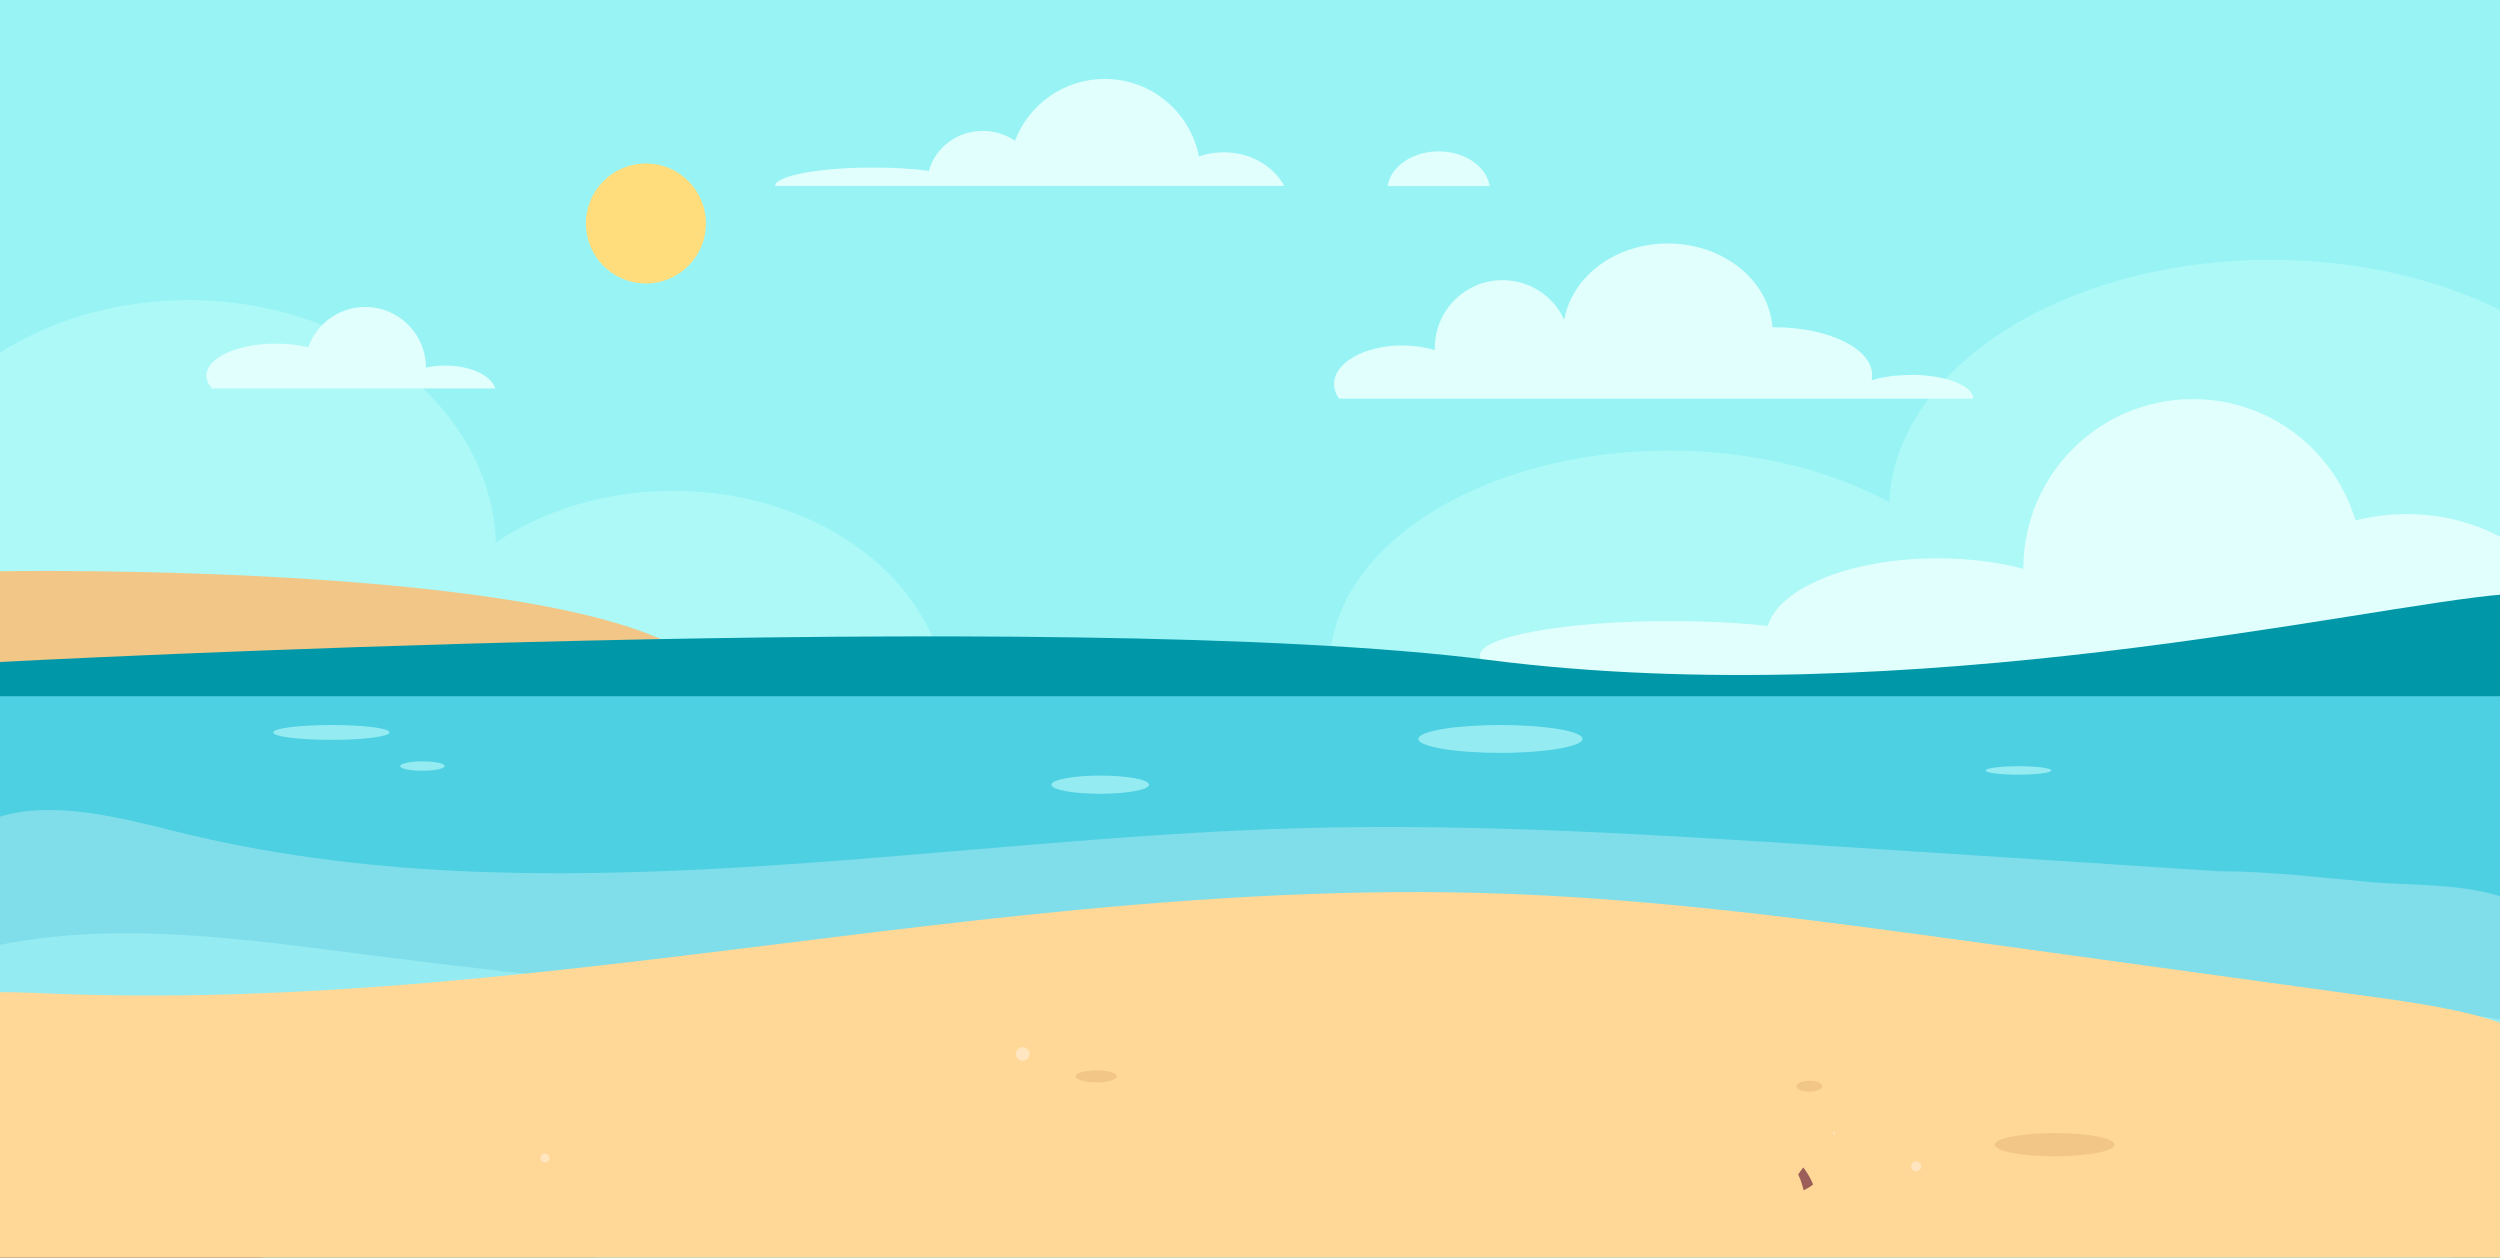 <?xml version="1.0" encoding="UTF-8" standalone="no"?>
<svg width="100%" height="100%" viewBox="0 0 16500 8300" version="1.1" id="cover.bg" xmlns="http://www.w3.org/2000/svg">
	<rect x="0" y="0" width="16500" height="8300" fill="#333333" stroke="none"/>
	<path fill="#98f4f4" id="sky" d="M0 0h16534v4613H0z"/>
	<path d="M6249 4663c0 785-808 1423-1805 1423-929 0-1694-553-1793-1265-364 285-861 460-1407 460-468 0-900-128-1244-345V2327c343-217 775-346 1244-346 1100 0 1996 711 2029 1599 314-212 724-340 1171-340 996 0 1805 636 1805 1423z" fill="#acf9f7" id="left.cloud"/>
	<path d="M8777 4397c0 785 1002 1423 2239 1423 1153 0 2102-553 2225-1265 452 285 1068 460 1746 460 581 0 1117-128 1543-345V2060c-426-216-961-345-1543-345-1365 0-2477 711-2518 1599-391-212-898-340-1453-340-1236 0-2239 636-2239 1423z" fill="#acf9f7" id="path6"/>
	<path d="M16533 3560v1552c-184 106-407 168-648 168-429 0-803-197-996-489-128 51-268 79-416 79-315 0-601-130-805-341-207 118-524 193-881 193-387 0-730-89-934-226-221 35-513 57-833 57-691 0-1253-101-1253-227 0-125 561-227 1253-227 237 0 458 11 647 32 76-252 548-446 1120-446 206 0 400 25 567 69v-1c0-618 500-1119 1119-1119 507 0 935 337 1073 801 107-27 221-42 339-42 241 0 464 62 648 168z" fill="#e1fffd" id="path8"/>
	<path d="M0 4932V3770s4084-70 4683 666S0 4932 0 4932Z" fill="#f2c686" id="path10"/>
	<path d="M0 5118v-749s7034-371 9828-13c2793 357 5779-360 6705-434v1071L-1 5118Z" fill="#0097a8" id="path12"/>
	<path fill="#4dd0e2" id="water" d="M0 4595h16534v3602.363H0z"/>
	<path d="M16533 5929v2475c-197 82-443 102-666 109-1623 53-3246 106-4870 160-3620 120-7316 231-10782-726-72-20-145-40-215-65V5390c354-108 789 5 1170 100 2407 597 4952 41 7446-25 1157-30 2314 44 3469 119 852 55 1705 111 2558 166 338 0 688 44 1026 74 233 20 598 6 862 102z" fill="#80deea" id="path16"/>
	<path d="M16533 6738v1508c-319 54-645 91-948 138-561 86-1125 154-1691 207-2049 190-4113 172-6165 47-2056-123-4095-375-6139-602-500-61-1021-129-1442-406-51-34-101-72-148-113V6236c785-158 1615-38 2417 65 1232 159 2471 278 3712 354 2703 165 5414 130 8122 95 387-4 775-9 1163-14 311-3 762-83 1117 0z" fill="#94ebf2" id="bank"/>
	<path d="M16533 6762.522V8330.91H0V6548.38c63 0 134 .856 216 4.283 439 20.557 879 23.127 1320 9.422 1782-53.108 3500-343.486 5245-524.223 979-101.076 1977-170.458 2977-144.761 1128 29.123 2232 180.737 3327 331.494 847 116.494 1695 232.988 2544 350.338 312 42.83 637 89.084 901 185.02z" fill="#ffd897" id="path20"/>
	<circle cx="4263" cy="1475" fill="#ffdd7d" id="sun" r="396"/>
	<path d="M2571 4834c0 27-172 49-384 49s-384-21-384-49c0-27 172-49 384-49s384 21 384 49z" fill="#94ebf2" id="path24"/>
	<path d="M2935 5056c0 17-65 31-147 31-81 0-147-13-147-31 0-17 65-31 147-31 81 0 147 13 147 31z" fill="#94ebf2" id="path26"/>
	<path d="M7584 5179c0 33-144 60-322 60s-323-26-323-60c0-33 144-60 323-60 178 0 322 26 322 60z" fill="#94ebf2" id="path28"/>
	<path d="M13538 5085c0 15-96 28-216 28-119 0-216-12-216-28 0-15 97-28 216-28s216 12 216 28z" fill="#94ebf2" id="path30"/>
	<path d="M10445 4877c0 50-242 92-542 92-299 0-542-41-542-92s242-92 542-92c299 0 542 41 542 92z" fill="#94ebf2" id="path32"/>
	<path d="M12611 2475c-98 0-188 12-258 35 2-11 3-23 3-35 0-174-288-315-644-315h-14c-23-309-323-553-690-553-347 0-634 218-684 504-69-154-226-262-407-262-247 0-447 200-447 447v15c-63-19-137-31-216-31-248 0-449 114-449 254 0 34 11 66 33 97h4185c0-86-183-157-410-157z" fill="#e1fffd" id="path34"/>
	<path d="M5760 1106c138 0 266 7 371 22 40-152 184-264 355-264 79 0 153 24 213 65 90-238 321-408 592-408 308 0 564 219 622 511 50-17 105-27 163-27 176 0 329 90 400 222H5116c0-66 287-121 641-121z" fill="#e1fffd" id="path36"/>
	<path d="M1820 2268c77 0 150 8 214 24 55-155 203-266 377-266 221 0 400 179 400 400 39-8 83-13 129-13 165 0 303 65 329 151H1400c-24-25-38-55-38-85 0-116 203-211 454-211z" fill="#e1fffd" id="path38"/>
	<path d="M9833 1228h-675c21-129 164-229 337-229s315 99 337 229z" fill="#e1fffd" id="path40"/>
	<path d="M11967 7819c-15-39-37-77-65-114-9 10-18 23-26 35-2 3-5 8-8 12 4 10 10 21 14 32 9 23 16 48 22 72 22-11 45-23 63-39z" fill="#9b5e59" id="path42"/>
	<path d="M13957 7555c0 42-177 77-396 77-218 0-396-34-396-77 0-42 177-77 396-77 218 0 396 34 396 77z" fill="#f2c686" id="path44"/>
	<path d="M7371 7104c0 22-61 40-136 40-74 0-136-18-136-40s61-40 136-40 136 17 136 40z" fill="#f2c686" id="path46"/>
	<path d="M12026 7169c0 19-38 36-85 36s-85-16-85-36c0-19 38-36 85-36s85 15 85 36z" fill="#f2c686" id="path48"/>
	<path d="M3627 7643c0 16-13 30-30 30-16 0-30-13-30-30 0-16 13-30 30-30 16 0 30 13 30 30z" fill="#ffe5c0" id="path50"/>
	<path d="M6795 6956c0 24-19 45-45 45-24 0-45-19-45-45 0-24 19-45 45-45 24 0 45 20 45 45z" fill="#ffe5c0" id="path52"/>
	<path d="M12680 7698c0 18-14 33-33 33-18 0-33-14-33-33 0-18 14-33 33-33 18 0 33 14 33 33z" fill="#ffe5c0" id="path54"/>
	<path d="M12113 7480c0 4-3 8-8 8-4 0-8-3-8-8 0-4 3-8 8-8 4 0 8 3 8 8z" fill="#ffe5c0" id="path56"/>
</svg>